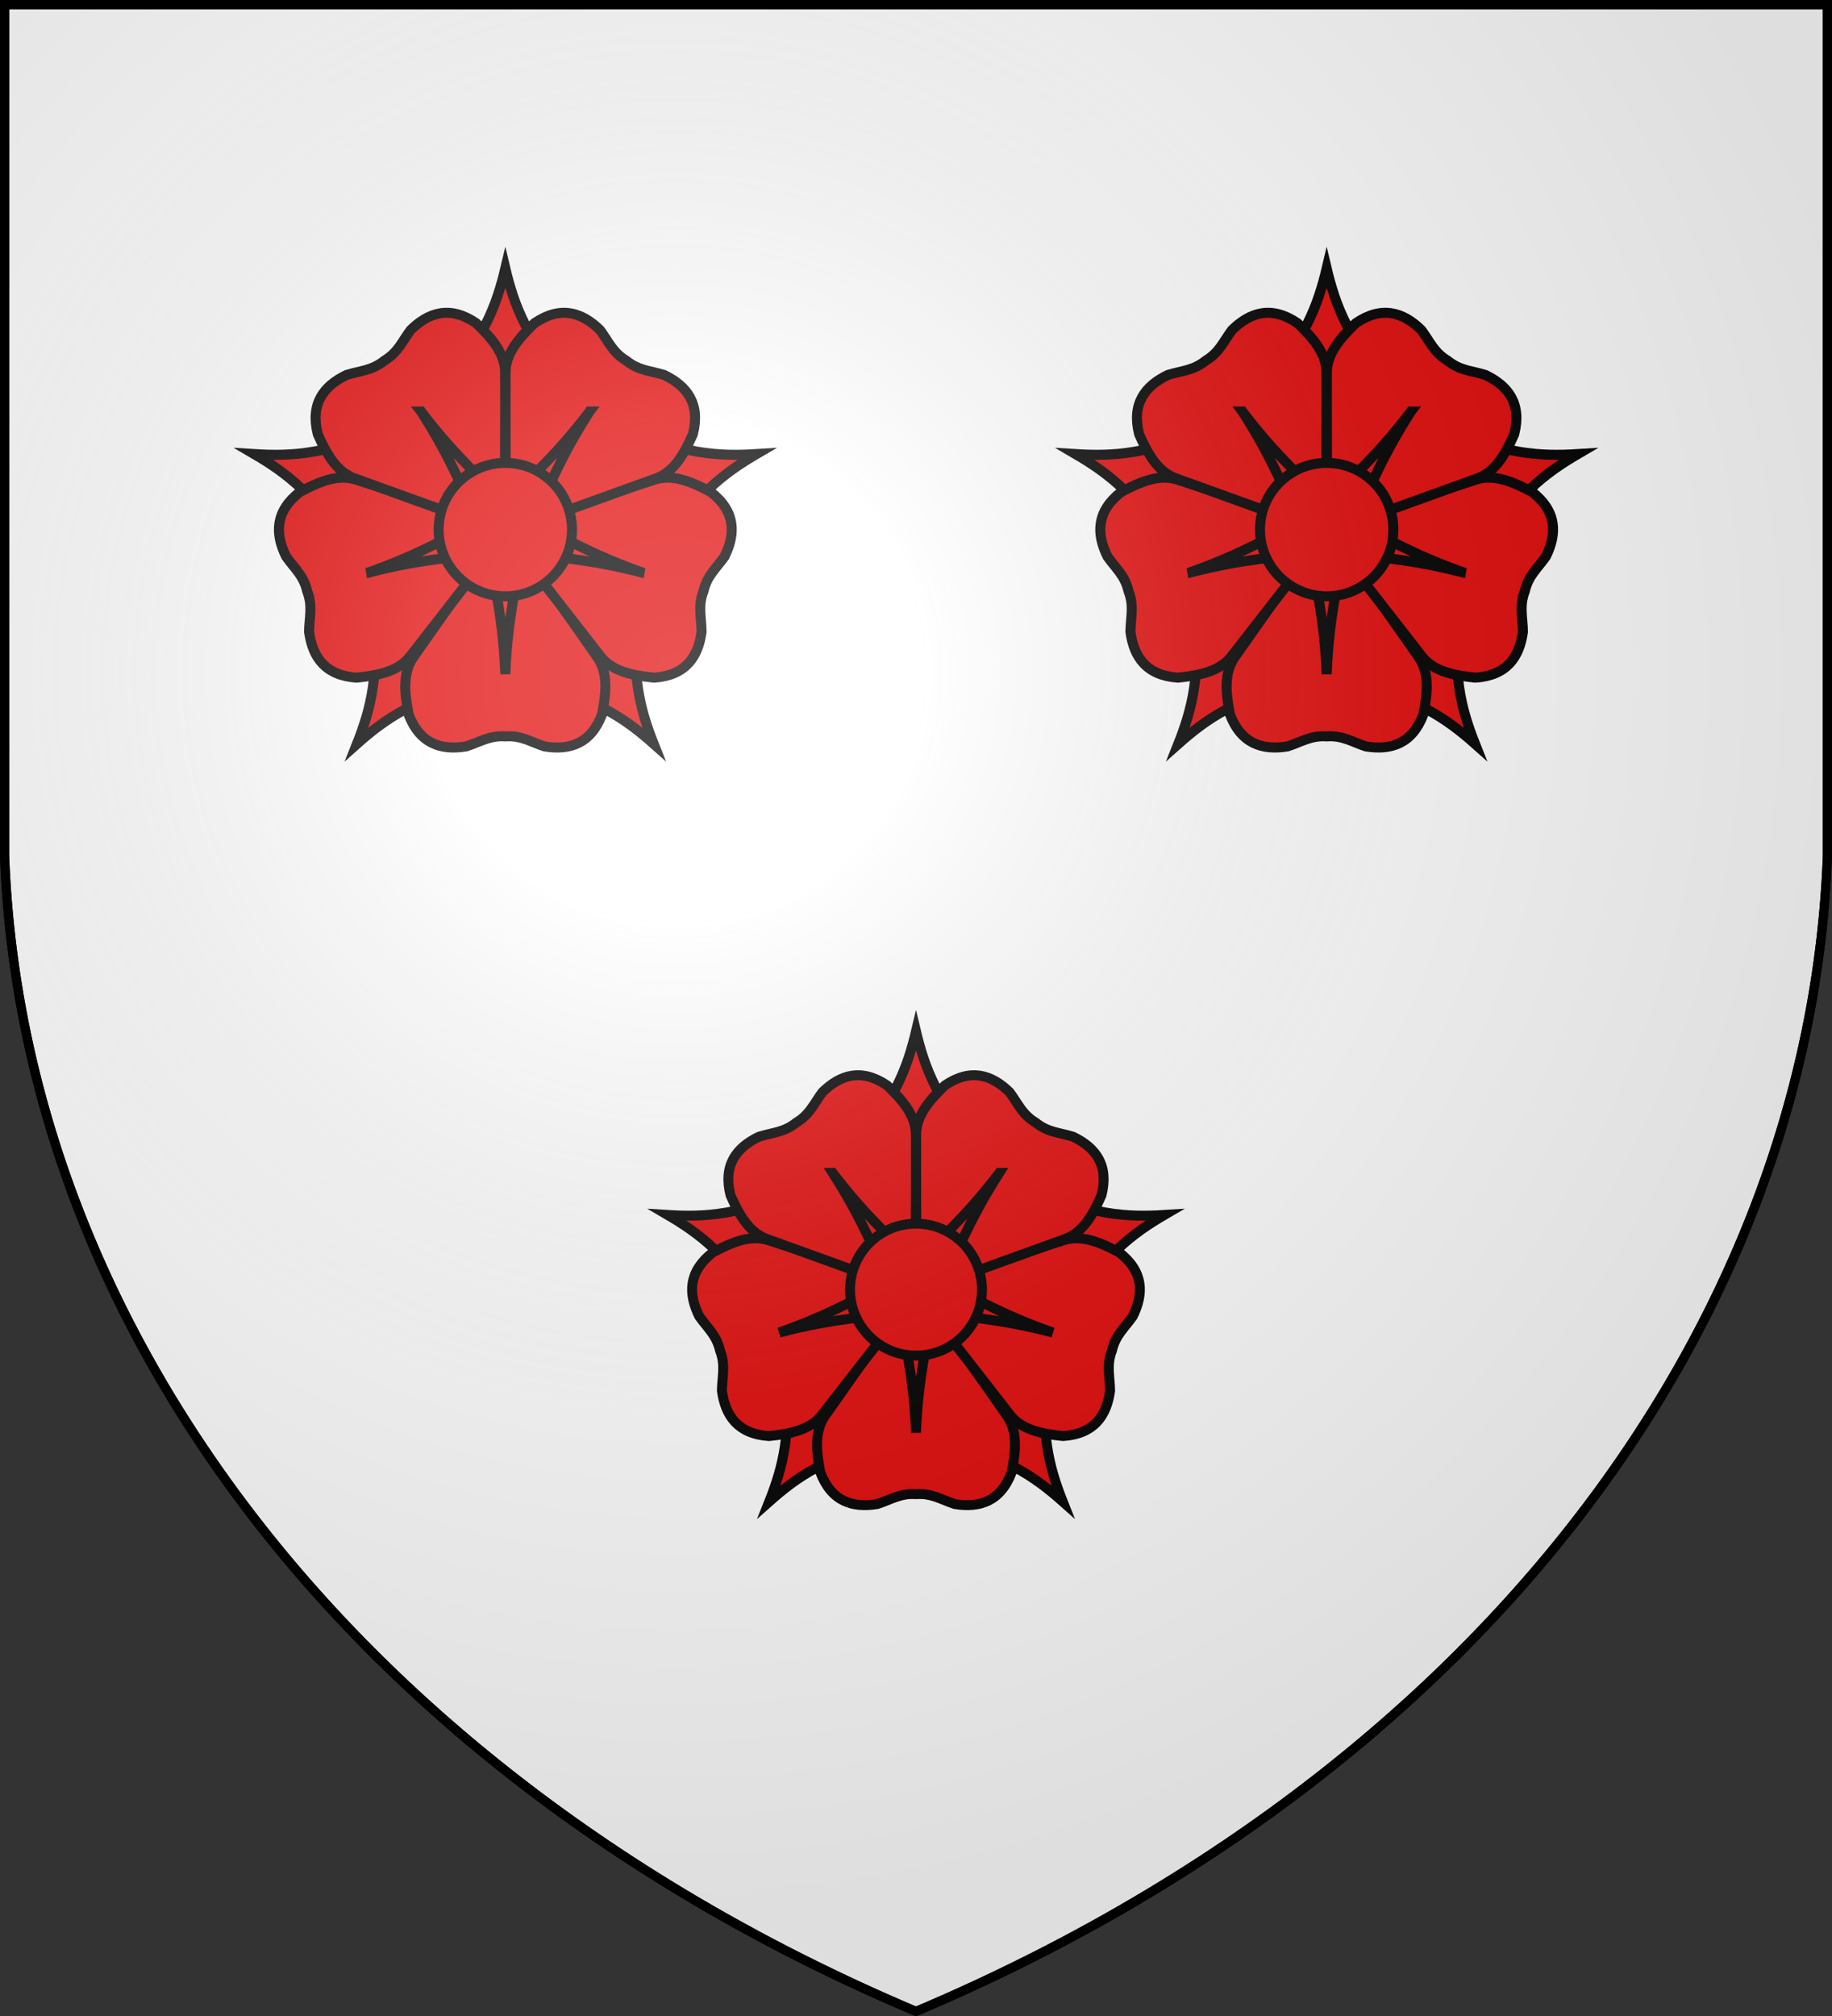 <svg xmlns="http://www.w3.org/2000/svg" xmlns:xlink="http://www.w3.org/1999/xlink" width="600" height="660" fill="#fff" stroke="#000" stroke-width="3"><rect width="100%" height="100%" fill="#333333" stroke="none"/><defs><radialGradient id="j" cx="221" cy="226" r="300" gradientTransform="matrix(1.35 0 0 1.35 -77 -85)" gradientUnits="userSpaceOnUse"><stop offset="0" stop-color="#fff" stop-opacity=".3"/><stop offset=".2" stop-color="#fff" stop-opacity=".25"/><stop offset=".6" stop-color="#666" stop-opacity=".13"/><stop offset="1" stop-opacity=".13"/></radialGradient><use xlink:href="#g" id="h" transform="matrix(-.91 0 0 -.91 573 680)"/><g id="g" fill="#e20909" stroke-width="3.6"><path id="a" stroke-miterlimit="5" d="M324 333h-48c16.3 16.54 21 30.4 24 43 3-12.6 7.7-26.46 24-43Z"/><g id="b"><use xlink:href="#a" transform="rotate(-145 299.732 282.02)"/><use xlink:href="#a" transform="matrix(.293 -.96 .96 .293 -58.5 487)"/></g><use xlink:href="#b" x="-600" transform="scale(-1 1)"/><path id="c" d="M306 274.6h-12c-9.2-13.1-18.2-25.7-27.3-38.8-3.7-5.6-3-12.6-1.5-20.3 4-10.5 11.6-13 20.7-11.5 4.9 1.6 8.3 4 14.1 3.6 5.7.4 9.1-2 14.1-3.6 9.1-1.5 16.7 1 20.7 11.5 1.5 7.6 2.2 14.7-1.5 20.3L306 274.6Z"/><g id="d"><use xlink:href="#c" transform="matrix(.293 -.96 .96 .293 -58.5 487)"/><use xlink:href="#c" transform="matrix(-.819 -.574 .574 -.819 383 685)"/></g><use xlink:href="#d" x="-600" transform="scale(-1 1)"/><path id="e" d="M300 230c-.857 20.952-4.286 33.524-6 44h12c-1.714-10.476-5.143-23.048-6-44Z"/><g id="f"><use xlink:href="#e" transform="rotate(-145 299.732 282.02)"/><use xlink:href="#e" transform="matrix(.293 -.96 .96 .293 -58.5 487)"/></g><use xlink:href="#f" x="-600" transform="scale(-1 1)"/><circle cx="300" cy="282" r="24"/></g></defs><path id="i" d="M1.5 1.5h597V280A570 445 0 0 1 300 658.5 570 445 0 0 1 1.5 280Z"/><use xlink:href="#h" x="-134.5" y="-250"/><use xlink:href="#h" x="134.5" y="-250"/><use xlink:href="#g" transform="matrix(-.9 0 0 -.9 570 676)"/><use xlink:href="#i" fill="url(#j)"/></svg>